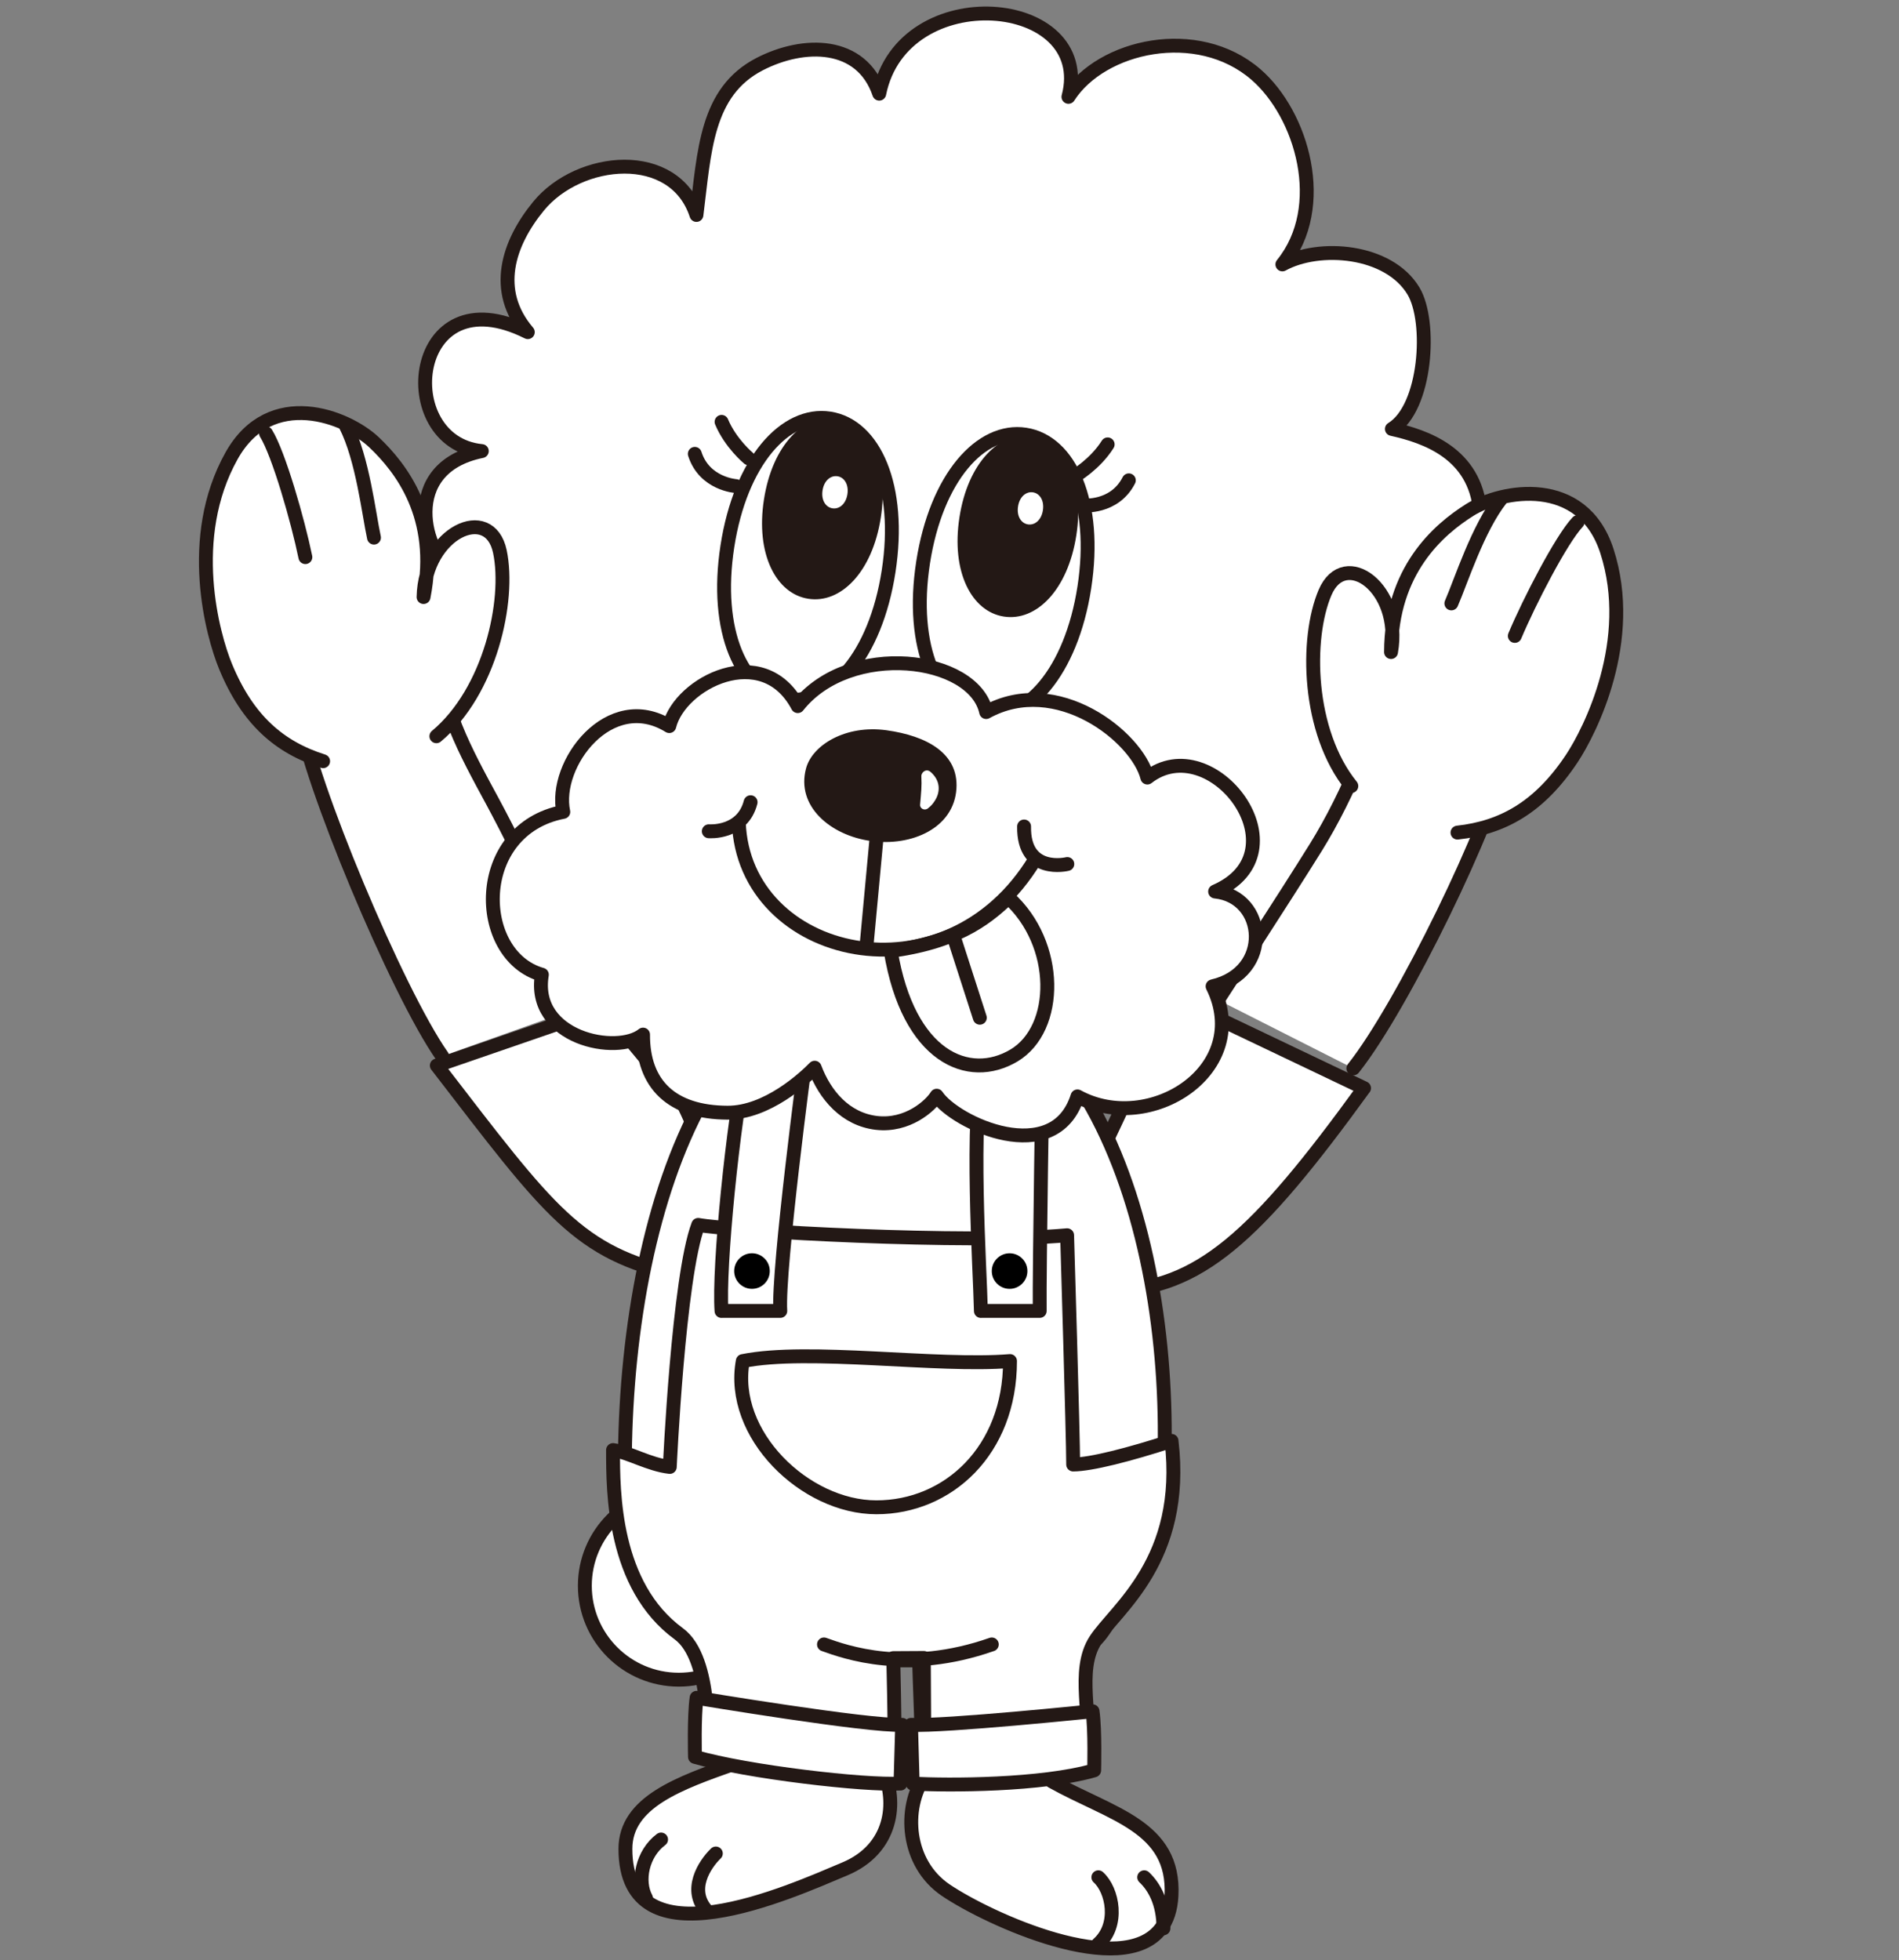 <svg width="250" height="258" viewBox="0 0 250 258" fill="none" xmlns="http://www.w3.org/2000/svg">
<rect x="0" y="0" width="250" height="258" fill="#808080" stroke="none"/>
<g clip-path="url(#clip0_166_2494)">
<path d="M89.364 221.101C96.197 221.101 101.735 215.566 101.735 208.738C101.735 201.91 96.197 196.375 89.364 196.375C82.532 196.375 76.994 201.91 76.994 208.738C76.994 215.566 82.532 221.101 89.364 221.101Z" fill="white" stroke="#231815" stroke-width="1.828" stroke-linecap="round" stroke-linejoin="round"/>
<path d="M138.46 234.473C140.415 234.077 141.952 217.996 144.242 215.883C146.532 213.769 152.847 202.098 148.799 188.724C146.738 181.911 86.664 182.633 86.664 182.633C83.674 196.183 86.527 209.07 92.286 214.301C97.505 219.038 96.075 231.819 96.828 232.108C89.426 234.716 82.335 237.21 82.335 243.376C82.335 258.895 103.972 249.056 111.246 245.999C117.462 243.384 118.215 237.286 116.229 232.899C116.8 232.83 117.134 218.559 117.134 218.559H120.999C120.999 218.559 121.448 233.697 121.707 233.827C118.861 238.039 119.303 245.285 124.507 248.805C130.16 252.63 147.772 260.651 152.855 253.823V253.838C152.855 253.838 152.855 253.831 152.855 253.823C153.638 252.766 154.133 251.367 154.224 249.527C154.688 240.388 146.35 238.883 138.468 234.48L138.46 234.473Z" fill="white"/>
<path d="M152.855 253.823C147.772 260.651 130.16 252.63 124.507 248.805C119.303 245.285 118.861 238.039 121.707 233.827C121.448 233.697 120.999 218.559 120.999 218.559H117.134C117.134 218.559 116.8 232.83 116.229 232.899C118.215 237.286 117.462 243.384 111.246 245.999C103.972 249.056 82.335 258.895 82.335 243.376C82.335 237.21 89.426 234.716 96.828 232.108C96.075 231.819 97.505 219.038 92.286 214.301C86.527 209.07 83.674 196.183 86.664 182.633C86.664 182.633 146.738 181.911 148.799 188.724C152.847 202.098 146.532 213.769 144.242 215.883C141.952 217.996 140.415 234.077 138.46 234.473L138.468 234.48C146.35 238.883 154.688 240.388 154.224 249.527C154.133 251.367 153.638 252.766 152.855 253.823ZM152.855 253.823V253.838C152.855 253.838 152.855 253.831 152.855 253.823Z" stroke="#231815" stroke-width="1.828" stroke-linecap="round" stroke-linejoin="round"/>
<path d="M94.239 243.979C92.786 245.385 90.511 248.791 93.091 251.574L94.239 243.979Z" fill="white"/>
<path d="M94.239 243.979C92.786 245.385 90.511 248.791 93.091 251.574" stroke="#231815" stroke-width="1.828" stroke-linecap="round" stroke-linejoin="round"/>
<path d="M87.029 242.139C84.564 243.979 83.819 247.575 85.044 249.856L87.029 242.139Z" fill="white"/>
<path d="M87.029 242.139C84.564 243.979 83.819 247.575 85.044 249.856" stroke="#231815" stroke-width="1.828" stroke-linecap="round" stroke-linejoin="round"/>
<path d="M144.597 247.109C146.461 248.782 147.412 253.382 144.566 255.906L144.597 247.109Z" fill="white"/>
<path d="M144.597 247.109C146.461 248.782 147.412 253.382 144.566 255.906" stroke="#231815" stroke-width="1.828" stroke-linecap="round" stroke-linejoin="round"/>
<path d="M150.633 247.109C151.942 248.341 153.167 250.47 153.167 253.831L150.633 247.109Z" fill="white"/>
<path d="M150.633 247.109C151.942 248.341 153.167 250.47 153.167 253.831" stroke="#231815" stroke-width="1.828" stroke-linecap="round" stroke-linejoin="round"/>
<path d="M89.934 145.265C89.934 145.265 102.723 170.865 89.363 167.877C76.004 164.889 72.42 159.605 57.508 140.255L79.465 132.682L89.934 145.273V145.265Z" fill="white" stroke="#231815" stroke-width="1.828" stroke-linecap="round" stroke-linejoin="round"/>
<path d="M179.574 143.235L157.426 132.674C157.426 132.674 152.306 135.784 147.521 146.261C144.325 153.256 135.127 170.234 146.242 169.953C157.883 169.656 165.324 162.889 179.566 143.235H179.574Z" fill="white" stroke="#231815" stroke-width="1.828" stroke-linecap="round" stroke-linejoin="round"/>
<path d="M82.341 197.788C106.961 216.089 143.739 204.691 152.846 199.065C155.706 169.503 146.363 130.088 119.096 128.058C91.821 126.02 81.215 164.713 82.341 197.795V197.788Z" fill="white" stroke="#231815" stroke-width="1.828" stroke-linecap="round" stroke-linejoin="round"/>
<path d="M110.583 216.463C113.193 218.234 122.437 219.633 129.269 216.463H110.583Z" fill="white"/>
<path d="M110.583 216.463C113.193 218.234 122.437 219.633 129.269 216.463" stroke="#231815" stroke-width="1.828" stroke-linecap="round" stroke-linejoin="round"/>
<path d="M93.084 230.124C96.827 231.348 114.074 233.766 117.802 232.527C117.802 226.209 117.597 218.263 117.597 218.263L121.621 218.24L121.698 233.052C127.038 234.625 139.584 233.424 142.939 231.318C143.936 226.201 141.562 219.966 144.233 215.876C146.903 211.785 156.086 205.391 154.23 189.667C148.699 191.469 143.594 192.777 141.281 192.777C141.281 189.165 140.482 162.599 140.482 162.599C127.335 163.801 96.34 162.044 91.919 161.238C89.317 168.127 88.176 193.096 88.176 193.096C85.453 192.792 82.835 191.18 80.705 190.876C80.705 196.373 80.705 208.736 89.363 215.062C93.89 218.37 93.084 230.117 93.084 230.117V230.124Z" fill="white" stroke="#231815" stroke-width="1.828" stroke-linecap="round" stroke-linejoin="round"/>
<path d="M94.986 172.56H102.724C102.374 167.116 106.079 139.189 106.079 139.189C103.583 138.839 98.288 139.204 98.288 139.204C96.5 147.697 94.575 166.819 94.986 172.567V172.56Z" fill="white" stroke="#231815" stroke-width="1.828" stroke-linecap="round" stroke-linejoin="round"/>
<path d="M118.549 234.777L118.769 227.045C114.326 227.265 91.707 223.486 91.707 223.486C91.35 225.973 91.494 231.265 91.494 231.265C98.357 233.249 113.854 235.051 118.549 234.77V234.777Z" fill="white" stroke="#231815" stroke-width="1.828" stroke-linecap="round" stroke-linejoin="round"/>
<path d="M120.155 234.777L119.934 227.045C124.377 227.265 143.831 225.258 143.831 225.258C144.189 227.744 144.044 233.036 144.044 233.036C137.182 235.02 124.841 235.051 120.155 234.777Z" fill="white" stroke="#231815" stroke-width="1.828" stroke-linecap="round" stroke-linejoin="round"/>
<path d="M129.14 172.56H136.877C136.816 167.116 137.273 139.189 137.273 139.189C134.777 138.839 129.482 139.204 129.482 139.204C127.694 147.697 129.01 166.819 129.132 172.567L129.14 172.56Z" fill="white" stroke="#231815" stroke-width="1.828" stroke-linecap="round" stroke-linejoin="round"/>
<path d="M98.997 169.654C100.291 169.654 101.34 168.606 101.34 167.313C101.34 166.019 100.291 164.971 98.997 164.971C97.703 164.971 96.654 166.019 96.654 167.313C96.654 168.606 97.703 169.654 98.997 169.654Z" fill="black"/>
<path d="M132.911 169.656C134.205 169.656 135.254 168.608 135.254 167.314C135.254 166.021 134.205 164.973 132.911 164.973C131.617 164.973 130.567 166.021 130.567 167.314C130.567 168.608 131.617 169.656 132.911 169.656Z" fill="black"/>
<path d="M108.476 216.461C111.283 217.465 119.348 220.392 130.57 216.461" stroke="#231815" stroke-width="1.828" stroke-linecap="round" stroke-linejoin="round"/>
<path d="M97.794 179.159C106.459 177.41 123.441 179.957 132.966 179.159C132.966 190.967 124.787 198.41 115.376 198.41C105.965 198.41 96.029 188.785 97.786 179.159H97.794Z" fill="white" stroke="#231815" stroke-width="1.828" stroke-linecap="round" stroke-linejoin="round"/>
<path d="M177.763 126.401C188.255 125.975 192.531 116.912 181.788 111.544C185.333 110.076 191.724 107.461 185.09 98.375C194.182 97.455 194.007 85.457 187.722 79.557C192.576 78.044 195.285 72.341 194.851 67.308C194.189 59.659 187.684 57.454 183.241 56.465C187.768 53.706 188.498 42.346 186.087 38.316C182.823 32.865 173.678 32.135 168.824 34.804C174.979 27.215 171.426 15.058 165.324 9.789C157.647 3.159 145.01 5.964 140.659 12.746C144.189 -0.628 118.831 -2.932 115.75 12.328C113.406 5.432 105.821 5.447 100.016 8.435C92.918 12.092 92.75 19.916 91.685 28.295C88.779 19.407 76.248 20.623 70.907 27.124C66.875 32.036 64.836 38.278 69.485 43.722C53.88 35.898 51.682 58.229 63.429 59.377C52.473 61.605 55.874 73.17 59.708 75.215C45.344 74.508 35.286 102.587 56.581 99.873C52.709 101.774 49.567 111.612 56.733 118.987C63.9 126.363 71.098 122.797 74.011 120.409C71.851 126.842 78.957 132.97 85.507 129.32C86.641 135.388 89.593 139.144 96.813 140.558C104.033 141.98 106.612 137.045 107.487 133.031C110.241 139.228 115.674 142.543 121.646 142.687C127.611 142.831 131.232 138.505 134.062 133.852C138.452 139.919 141.64 144.192 146.212 144.732C150.793 145.272 153.821 141.463 153.661 136.825C155.631 139.273 159.443 130.225 165.332 127.99C171.22 125.754 171.114 136.057 170.642 131.951C174.058 133.411 179.848 132.658 177.771 126.408L177.763 126.401Z" fill="white" stroke="#231815" stroke-width="1.828" stroke-linecap="round" stroke-linejoin="round"/>
<path d="M142.751 77.323C141.024 88.492 135.143 95.053 129.277 94.149C123.419 93.244 119.797 85.207 121.524 74.038C123.251 62.869 129.132 56.307 134.998 57.212C140.856 58.117 144.478 66.153 142.751 77.323Z" fill="white" stroke="#231815" stroke-width="1.828" stroke-linecap="round" stroke-linejoin="round"/>
<path d="M141.694 70.479C140.583 77.664 136.414 81.823 132.161 81.162C127.915 80.508 125.192 75.276 126.31 68.099C127.421 60.914 131.59 56.755 135.843 57.416C140.088 58.07 142.812 63.301 141.694 70.479Z" fill="#231815"/>
<path d="M137.296 67.172C137.098 68.45 136.238 69.164 135.333 69.028C134.427 68.891 133.826 67.94 134.024 66.663C134.222 65.385 135.082 64.671 135.987 64.808C136.892 64.945 137.493 65.895 137.296 67.172Z" fill="white"/>
<path d="M145.822 58.496C144.186 61.096 141.531 62.648 141.531 62.648L145.822 58.496Z" fill="white"/>
<path d="M145.822 58.496C144.186 61.096 141.531 62.648 141.531 62.648" stroke="#231815" stroke-width="1.828" stroke-linecap="round" stroke-linejoin="round"/>
<path d="M148.609 63.227C146.715 66.945 142.576 66.534 142.576 66.534L148.609 63.227Z" fill="white"/>
<path d="M148.609 63.227C146.715 66.945 142.576 66.534 142.576 66.534" stroke="#231815" stroke-width="1.828" stroke-linecap="round" stroke-linejoin="round"/>
<path d="M94.994 55.531C96.181 58.367 98.547 60.321 98.547 60.321L94.994 55.531Z" fill="white"/>
<path d="M94.994 55.531C96.181 58.367 98.547 60.321 98.547 60.321" stroke="#231815" stroke-width="1.828" stroke-linecap="round" stroke-linejoin="round"/>
<path d="M91.47 59.742C92.733 63.719 96.88 63.985 96.88 63.985L91.47 59.742Z" fill="white"/>
<path d="M91.47 59.742C92.733 63.719 96.88 63.985 96.88 63.985" stroke="#231815" stroke-width="1.828" stroke-linecap="round" stroke-linejoin="round"/>
<path d="M116.983 75.201C115.256 86.371 109.375 92.932 103.509 92.028C97.651 91.123 94.029 83.086 95.757 71.917C97.484 60.748 103.365 54.186 109.231 55.091C115.089 55.995 118.71 64.032 116.983 75.201Z" fill="white" stroke="#231815" stroke-width="1.828" stroke-linecap="round" stroke-linejoin="round"/>
<path d="M115.956 68.137C114.845 75.322 110.676 79.481 106.423 78.82C102.177 78.166 99.454 72.935 100.572 65.757C101.683 58.572 105.852 54.413 110.105 55.075C114.35 55.728 117.074 60.959 115.956 68.137Z" fill="#231815"/>
<path d="M111.56 65.057C111.362 66.334 110.502 67.049 109.597 66.912C108.691 66.775 108.09 65.825 108.288 64.548C108.486 63.27 109.346 62.556 110.251 62.692C111.156 62.829 111.758 63.78 111.56 65.057Z" fill="white"/>
<path d="M58.215 139.037C52.25 130.544 40.602 102.602 39.468 94.231C34.561 88.361 38.631 85.008 42.671 81.64C46.704 78.271 57.363 76.348 57.652 85.183C57.903 92.87 61.174 98.732 64.887 105.59C68.592 112.456 78.087 131.951 78.087 131.951" fill="white"/>
<path d="M58.215 139.037C52.25 130.544 40.602 102.602 39.468 94.231C34.561 88.361 38.631 85.008 42.671 81.64C46.704 78.271 57.363 76.348 57.652 85.183C57.903 92.87 61.174 98.732 64.887 105.59C68.592 112.456 78.087 131.951 78.087 131.951" stroke="#231815" stroke-width="1.828" stroke-linecap="round" stroke-linejoin="round"/>
<path d="M57.449 96.914C64.517 91.022 67.164 79.054 65.81 72.607C64.456 66.159 55.935 70.097 55.76 78.59C57.829 68.045 52.8 61.582 49.224 58.206C45.649 54.83 35.591 50.846 30.471 60.023C24.453 70.812 28.005 83.631 29.687 87.714C32.601 94.793 36.816 98.389 42.537 100.199" fill="white"/>
<path d="M57.449 96.914C64.517 91.022 67.164 79.054 65.81 72.607C64.456 66.159 55.935 70.097 55.76 78.59C57.829 68.045 52.8 61.582 49.224 58.206C45.649 54.83 35.591 50.846 30.471 60.023C24.453 70.812 28.005 83.631 29.687 87.714C32.601 94.793 36.816 98.389 42.537 100.199" stroke="#231815" stroke-width="1.828" stroke-linecap="round" stroke-linejoin="round"/>
<path d="M49.233 70.766C48.556 67.663 47.742 60.38 45.505 56L49.233 70.766Z" fill="white"/>
<path d="M49.233 70.766C48.556 67.663 47.742 60.38 45.505 56" stroke="#231815" stroke-width="1.828" stroke-linecap="round" stroke-linejoin="round"/>
<path d="M40.201 73.337C39.22 68.569 36.701 59.742 35.02 57.035L40.201 73.337Z" fill="white"/>
<path d="M40.201 73.337C39.22 68.569 36.701 59.742 35.02 57.035" stroke="#231815" stroke-width="1.828" stroke-linecap="round" stroke-linejoin="round"/>
<path d="M178.166 140.633C184.633 132.52 196.54 107.992 198.183 99.704C203.44 94.146 199.576 90.55 195.749 86.946C191.929 83.342 183.446 78.035 182.617 86.839C181.902 94.496 177.367 104.874 173.251 111.505C169.136 118.127 160.348 131.615 160.348 131.615" fill="white"/>
<path d="M178.166 140.633C184.633 132.52 196.54 107.992 198.183 99.704C203.44 94.146 199.576 90.55 195.749 86.946C191.929 83.342 183.446 78.035 182.617 86.839C181.902 94.496 177.367 104.874 173.251 111.505C169.136 118.127 160.348 131.615 160.348 131.615" stroke="#231815" stroke-width="1.828" stroke-linecap="round" stroke-linejoin="round"/>
<path d="M177.9 103.47C172.118 96.316 171.859 84.059 174.438 77.999C177.017 71.939 184.61 77.459 183.127 85.831C183.157 75.087 189.35 69.727 193.512 67.111C197.673 64.503 208.317 62.549 211.551 72.548C215.347 84.302 209.359 96.179 206.917 99.859C202.672 106.238 197.841 108.945 191.876 109.599" fill="white"/>
<path d="M177.9 103.47C172.118 96.316 171.859 84.059 174.438 77.999C177.017 71.939 184.61 77.459 183.127 85.831C183.157 75.087 189.35 69.727 193.512 67.111C197.673 64.503 208.317 62.549 211.551 72.548C215.347 84.302 209.359 96.179 206.917 99.859C202.672 106.238 197.841 108.945 191.876 109.599" stroke="#231815" stroke-width="1.828" stroke-linecap="round" stroke-linejoin="round"/>
<path d="M191.07 79.428C192.34 76.516 194.554 69.536 197.605 65.674L191.07 79.428Z" fill="white"/>
<path d="M191.07 79.428C192.34 76.516 194.554 69.536 197.605 65.674" stroke="#231815" stroke-width="1.828" stroke-linecap="round" stroke-linejoin="round"/>
<path d="M199.423 83.709C201.31 79.223 205.509 71.057 207.685 68.731L199.423 83.709Z" fill="white"/>
<path d="M199.423 83.709C201.31 79.223 205.509 71.057 207.685 68.731" stroke="#231815" stroke-width="1.828" stroke-linecap="round" stroke-linejoin="round"/>
<path d="M71.335 128.302C69.935 136.681 81.241 138.955 84.657 136.187C84.626 142.726 88.423 146.436 95.78 146.467C100.961 146.489 105.883 141.95 107.253 140.544C108.599 144.155 111.308 147.333 115.393 147.812C119.479 148.284 122.492 145.554 123.314 144.231C125.748 147.866 138.804 153.872 141.847 144.322C151.365 149.546 165.036 140.764 159.635 129.831C167.547 128.013 166.779 118.045 159.969 117.354C171.99 112.138 159.528 95.745 151.045 102.352C149.706 96.999 139.116 88.605 129.826 93.73C128.228 86.385 111.879 84.317 105.024 92.947C100.428 84.302 89.503 89.906 88.111 95.578C80.229 90.704 72.819 100.603 74.157 106.869C62.152 109.188 62.441 125.763 71.327 128.302H71.335Z" fill="white" stroke="#231815" stroke-width="1.828" stroke-linecap="round" stroke-linejoin="round"/>
<path d="M114.669 110.707C109.32 109.97 104.771 106.115 106.117 101.135C106.954 98.048 111.352 95.387 116.693 96.124C122.033 96.862 126.195 99.165 125.914 103.788C125.602 109.012 120.01 111.452 114.661 110.707H114.669Z" fill="#231815"/>
<path d="M98.815 105.598C97.735 109.787 93.314 109.422 93.314 109.422L98.815 105.598Z" fill="white"/>
<path d="M98.815 105.598C97.735 109.787 93.314 109.422 93.314 109.422" stroke="#231815" stroke-width="1.828" stroke-linecap="round" stroke-linejoin="round"/>
<path d="M134.819 108.791C134.72 115.17 140.509 113.733 140.509 113.733L134.819 108.791Z" fill="white"/>
<path d="M134.819 108.791C134.72 115.17 140.509 113.733 140.509 113.733" stroke="#231815" stroke-width="1.828" stroke-linecap="round" stroke-linejoin="round"/>
<path d="M97.264 108.25C97.91 126.209 124.562 132.535 136.286 113.093" stroke="#231815" stroke-width="1.828" stroke-linecap="round" stroke-linejoin="round"/>
<path d="M121.296 102.177C121.274 101.668 121.936 101.105 122.514 101.615C123.876 102.801 123.792 104.329 123.039 105.447C122.788 105.819 122.658 106.009 122.164 106.405C121.723 106.762 121.091 106.435 121.129 105.926C121.266 104.314 121.365 103.553 121.296 102.177Z" fill="white"/>
<path d="M116.033 103.461L114.101 124.226" stroke="#231815" stroke-width="1.828" stroke-linecap="round" stroke-linejoin="round"/>
<path d="M132.761 118.16C139.486 124.228 139.425 135.404 133.483 138.94C127.542 142.476 119.576 139.176 117.255 125.163C126.819 123.931 130.562 120.152 132.753 118.168L132.761 118.16Z" fill="white" stroke="#231815" stroke-width="1.828" stroke-linecap="round" stroke-linejoin="round"/>
<path d="M128.993 133.967L125.585 123.398" stroke="#231815" stroke-width="1.828" stroke-linecap="round" stroke-linejoin="round"/>
</g>
<defs>
<clipPath id="clip0_166_2494">
<rect width="188.711" height="257.752" fill="white" transform="translate(25.592 0.248)"/>
</clipPath>
</defs>
</svg>
